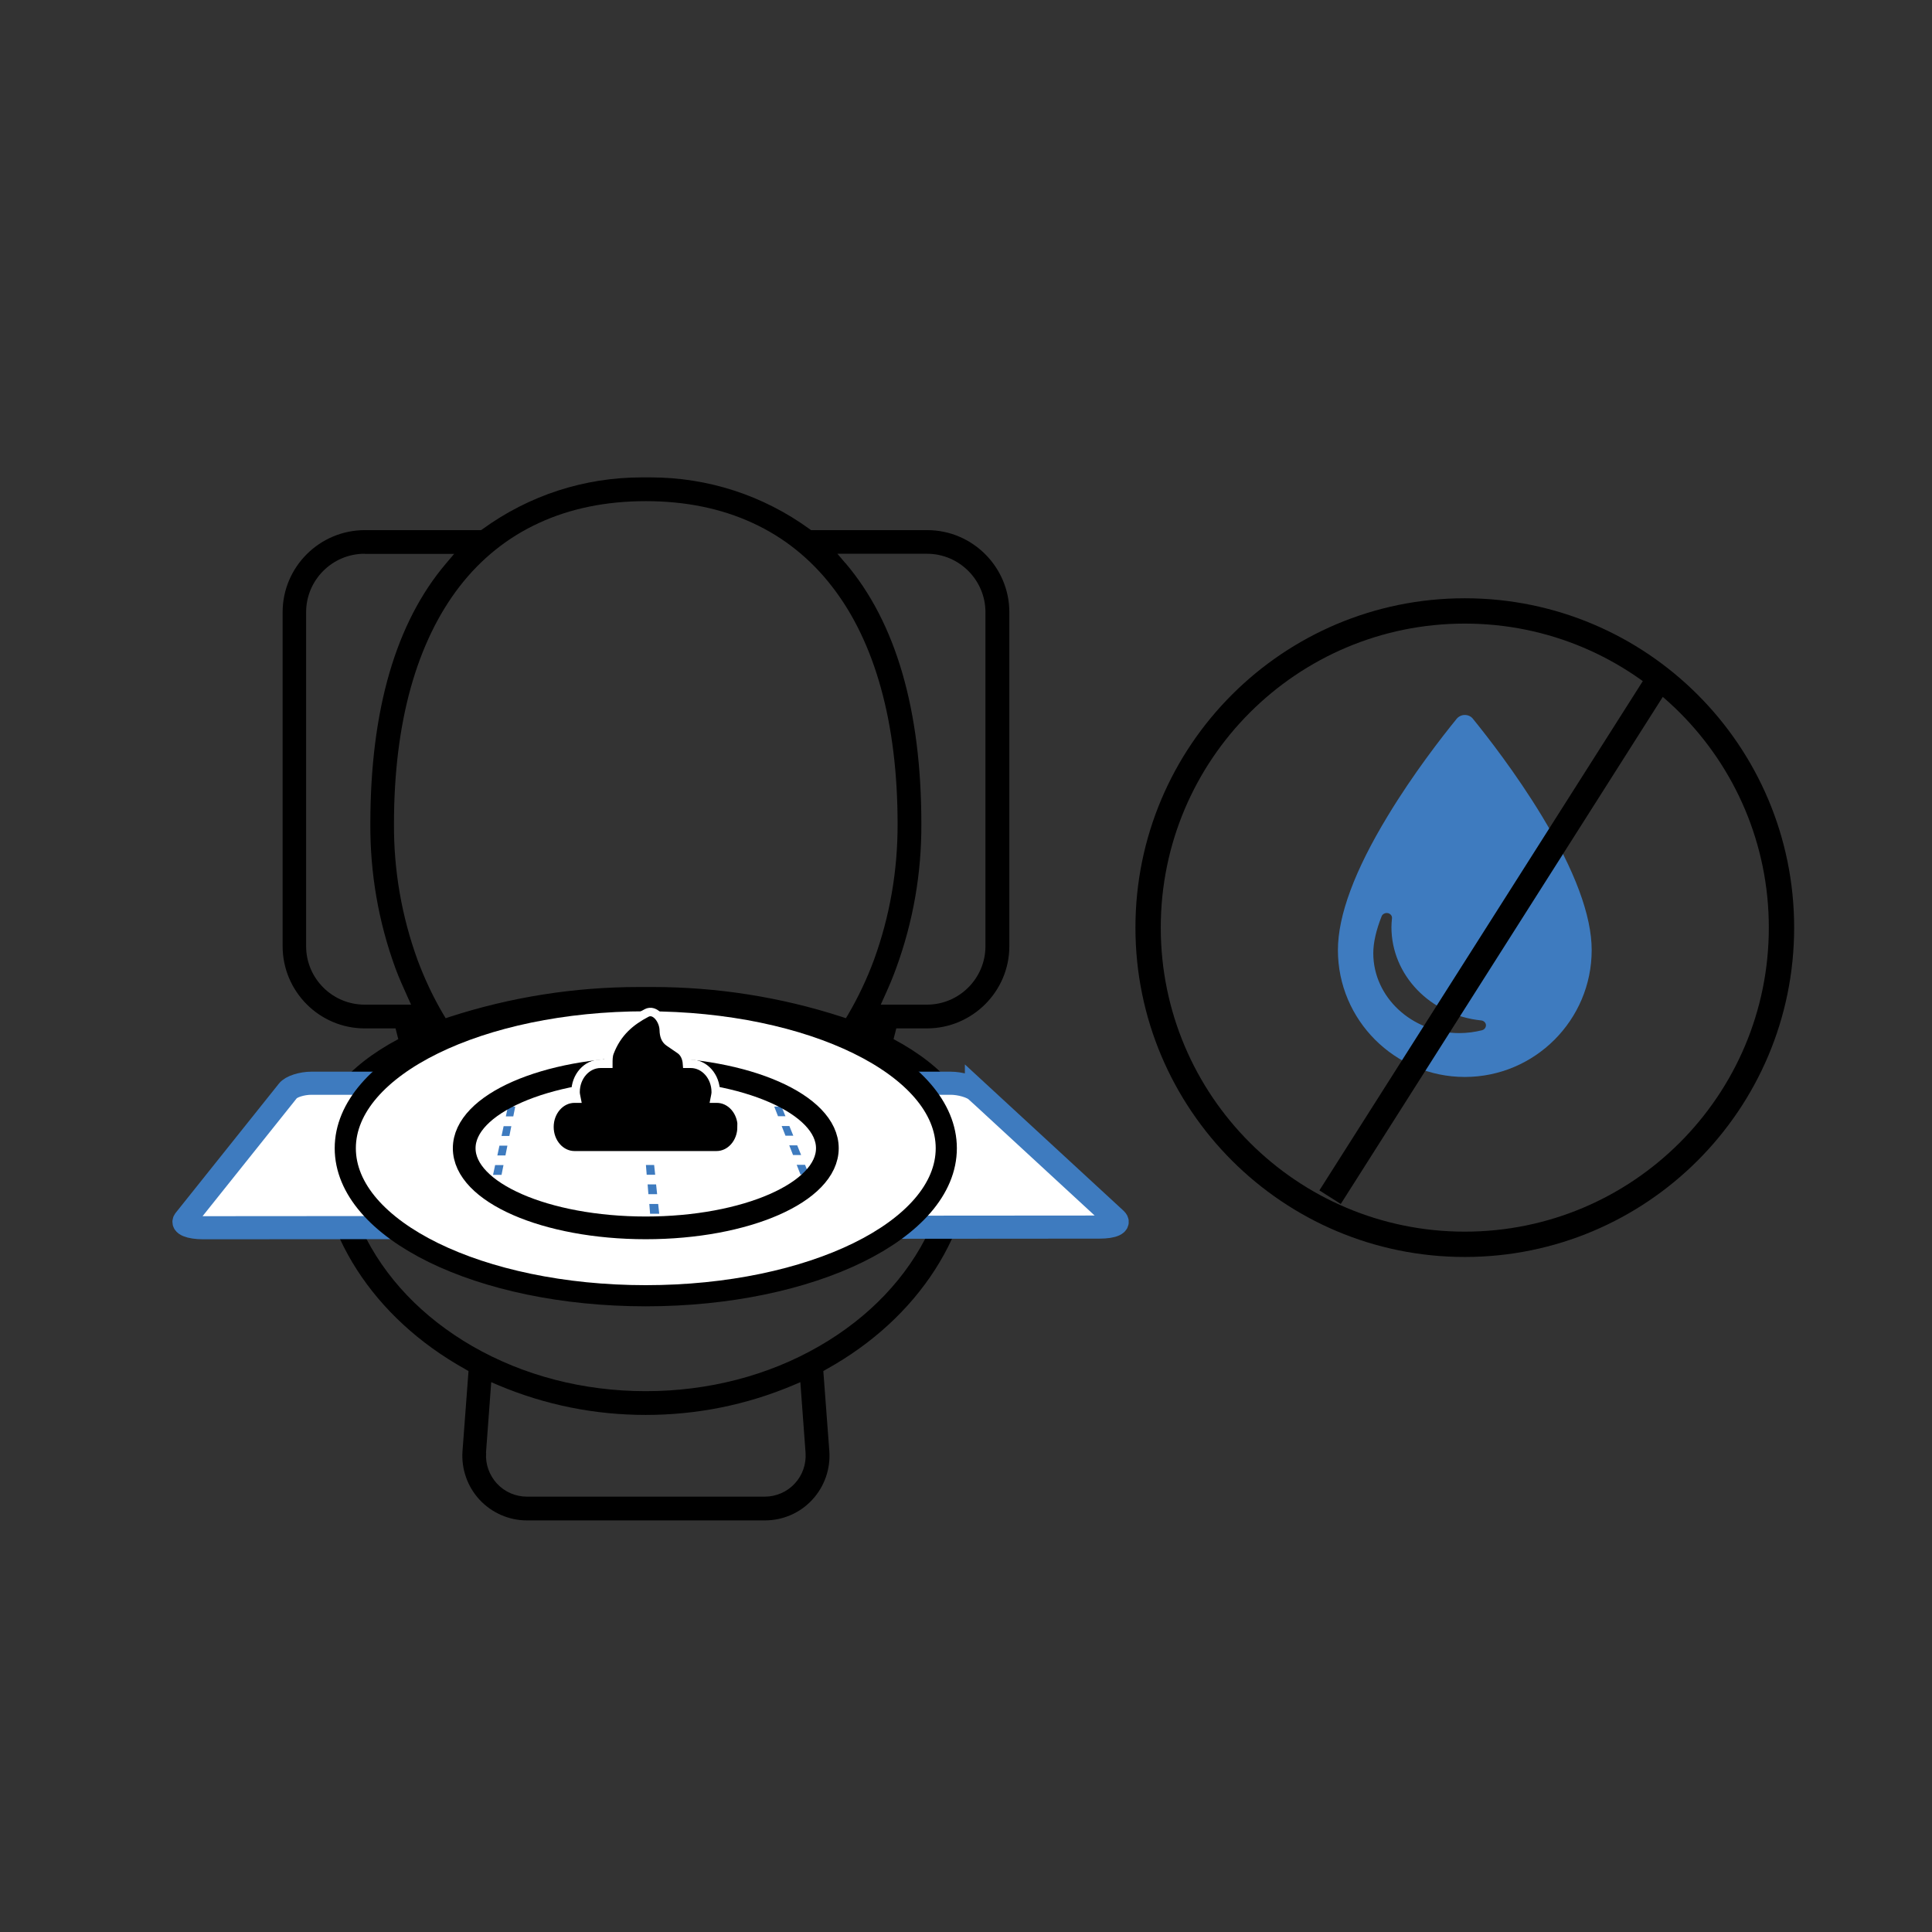 <?xml version="1.0" encoding="UTF-8"?>
<svg id="_Слой_1" data-name="Слой 1" xmlns="http://www.w3.org/2000/svg" xmlns:xlink="http://www.w3.org/1999/xlink" viewBox="0 0 148 148">
  <rect x="0" y="0" width="148" height="148" fill="#333333" stroke="none"/>
  <defs>
    <style>
      .cls-1 {
        stroke-width: 1.62px;
      }

      .cls-1, .cls-2, .cls-3 {
        stroke: #000;
      }

      .cls-1, .cls-2, .cls-3, .cls-4, .cls-5, .cls-6 {
        fill: none;
      }

      .cls-7 {
        clip-path: url(#clippath-2);
      }

      .cls-8, .cls-4, .cls-9, .cls-10 {
        stroke-width: 0px;
      }

      .cls-2 {
        stroke-width: 1.74px;
      }

      .cls-3 {
        stroke-width: 1.94px;
      }

      .cls-11 {
        clip-path: url(#clippath-1);
      }

      .cls-12 {
        clip-path: url(#clippath-4);
      }

      .cls-9 {
        fill: #fff;
      }

      .cls-5 {
        stroke: #3e7bbf;
        stroke-width: 1.77px;
      }

      .cls-5, .cls-6 {
        stroke-miterlimit: 10;
      }

      .cls-6 {
        stroke: #fff;
        stroke-width: .65px;
      }

      .cls-13 {
        clip-path: url(#clippath);
      }

      .cls-10 {
        fill: #3e7bbf;
      }

      .cls-14 {
        clip-path: url(#clippath-3);
      }

      .cls-15 {
        clip-path: url(#clippath-5);
      }
    </style>
    <clipPath id="clippath">
      <rect class="cls-4" width="148" height="148"/>
    </clipPath>
    <clipPath id="clippath-1">
      <rect class="cls-4" width="148" height="148"/>
    </clipPath>
    <clipPath id="clippath-2">
      <rect class="cls-4" width="148" height="148"/>
    </clipPath>
    <clipPath id="clippath-3">
      <rect class="cls-4" width="148" height="148"/>
    </clipPath>
    <clipPath id="clippath-4">
      <path class="cls-4" d="M35.56,87.96c0,3.37,6.23,6.1,13.91,6.1s13.91-2.73,13.91-6.1-6.23-6.1-13.91-6.1-13.91,2.73-13.91,6.1"/>
    </clipPath>
    <clipPath id="clippath-5">
      <rect class="cls-4" width="148" height="148"/>
    </clipPath>
  </defs>
  <g class="cls-13">
    <g class="cls-11">
      <path class="cls-3" d="M112.21,95.32c13.4,0,24.26-10.86,24.26-24.26s-10.86-24.26-24.26-24.26-24.26,10.86-24.26,24.26,10.86,24.26,24.26,24.26Z"/>
      <path class="cls-10" d="M113.54,78.92c-.57.14-1.16.22-1.75.22-3.63,0-6.59-2.75-6.59-6.12,0-.81.22-1.77.64-2.83.07-.18.28-.28.48-.24.2.04.34.22.31.41-.02.23-.04.45-.04.66,0,3.67,2.96,6.75,6.88,7.15.19.02.35.17.36.35.01.18-.11.35-.3.4M118.11,62.5c-1.97-3.25-4.16-6.06-5.28-7.44-.15-.19-.38-.29-.62-.29s-.47.11-.62.29c-1.13,1.39-3.32,4.2-5.28,7.44-2.54,4.18-3.82,7.64-3.82,10.28,0,5.36,4.36,9.72,9.72,9.72s9.72-4.36,9.72-9.72c0-2.64-1.29-6.1-3.82-10.28"/>
    </g>
    <line class="cls-3" x1="127.45" y1="51.46" x2="101.89" y2="91.71"/>
    <g class="cls-7">
      <path class="cls-8" d="M27.93,42.42c-2.47,0-4.48,2.01-4.48,4.48v25.58c0,2.47,2.01,4.48,4.48,4.48h3.56l-.28-.62c-.3-.67-.65-1.43-.93-2.2-1.29-3.54-1.93-7.25-1.91-11.02,0-8.72,1.95-15.44,5.81-19.97l.61-.72h-6.86ZM64.77,43.14c3.85,4.53,5.81,11.24,5.81,19.97.02,3.78-.63,7.49-1.92,11.03-.24.67-.54,1.39-.91,2.2l-.28.62h3.54c2.47,0,4.48-2.01,4.48-4.48v-25.58c0-2.47-2.01-4.48-4.48-4.48h-6.86l.61.72ZM50.02,75.61c4.91,0,9.78.77,14.45,2.28l.33.11.18-.3c.77-1.32,1.44-2.73,1.97-4.17,1.22-3.35,1.82-6.85,1.81-10.41,0-3.86-.43-7.37-1.28-10.42-.84-3.04-2.1-5.66-3.75-7.78-1.65-2.13-3.7-3.77-6.08-4.86-2.4-1.11-5.15-1.67-8.18-1.67s-5.78.56-8.18,1.67c-2.38,1.09-4.43,2.73-6.08,4.86-1.64,2.12-2.9,4.73-3.75,7.78-.85,3.06-1.28,6.56-1.28,10.42-.02,3.56.59,7.06,1.8,10.4.54,1.45,1.2,2.86,1.98,4.18l.18.3.33-.11c4.67-1.51,9.53-2.28,14.45-2.28.18,0,.36,0,.54,0h.01c.18,0,.36,0,.54,0M49.47,77.43c-6.4,0-12.35,1.08-16.76,3.04-4.17,1.86-6.57,4.35-6.57,6.82s2.4,4.96,6.57,6.82c4.4,1.96,10.35,3.04,16.76,3.04s12.35-1.08,16.76-3.04c4.17-1.86,6.57-4.35,6.57-6.82,0-3.21-3.15-5.88-9.12-7.72-4.81-1.48-10.6-2.14-14.2-2.14M27.74,94.24c1.69,3.6,4.61,6.67,8.44,8.88,3.92,2.26,8.51,3.45,13.29,3.45s9.38-1.19,13.29-3.45c3.83-2.21,6.75-5.28,8.44-8.88l.71-1.51-1.36.97c-4.61,3.3-12.5,5.27-21.08,5.27s-16.47-1.97-21.08-5.27l-1.36-.97.71,1.51ZM37.24,111.29c-.07.86.24,1.72.83,2.36.59.64,1.43,1,2.29,1h18.23c.86,0,1.7-.36,2.29-1,.59-.63.89-1.49.83-2.36l-.4-5.41-.56.24c-3.59,1.51-7.38,2.27-11.28,2.27s-7.69-.76-11.28-2.27l-.56-.24-.4,5.4ZM40.36,116.47c-1.37,0-2.69-.58-3.62-1.58-.93-1-1.41-2.36-1.31-3.73l.46-6.13-.24-.14c-7.08-3.94-11.31-10.52-11.31-17.6,0-2.83,2.19-5.57,6.17-7.69l-.21-.82h-2.36c-3.47,0-6.29-2.83-6.29-6.3v-25.58c0-3.47,2.83-6.29,6.3-6.29h8.9l.12-.08c3.57-2.59,7.79-3.96,12.2-3.96.11,0,.21,0,.32,0h.01c.11,0,.21,0,.32,0,4.41,0,8.63,1.37,12.2,3.96l.11.08h8.9c3.47,0,6.29,2.83,6.29,6.29v25.58c0,3.47-2.83,6.29-6.3,6.3h-2.36l-.21.82c3.98,2.13,6.17,4.86,6.17,7.69,0,7.08-4.23,13.67-11.31,17.6l-.24.14.46,6.13c.1,1.37-.38,2.73-1.31,3.73-.93,1.01-2.25,1.58-3.62,1.58h-18.23Z"/>
      <path class="cls-9" d="M74.8,83.56c-.35-.32-1.24-.58-1.98-.58H23.86c-.74,0-1.56.26-1.81.59l-7.9,9.89c-.26.32.38.59,1.42.59l68.66-.05c1.04,0,1.6-.26,1.25-.59l-10.68-9.85Z"/>
      <path class="cls-5" d="M74.8,83.56c-.35-.32-1.24-.58-1.98-.58H23.86c-.74,0-1.56.26-1.81.59l-7.9,9.89c-.26.32.38.59,1.42.59l68.66-.05c1.04,0,1.6-.26,1.25-.59l-10.68-9.85Z"/>
    </g>
    <path class="cls-10" d="M33.45,94.16h-.95s-.22.59-.22.59h.97s.2-.59.2-.59ZM33.85,92.97h-.92l-.22.59h.94s.2-.59.2-.59ZM34.25,91.78h-.89l-.22.59h.9s.2-.59.2-.59ZM34.65,90.59h-.85s-.22.59-.22.59h.87l.2-.59ZM35.05,89.41h-.82s-.22.59-.22.59h.84l.2-.59ZM35.45,88.22h-.79l-.22.59h.8l.2-.59ZM35.85,87.03h-.75l-.22.59h.77s.2-.59.2-.59ZM36.25,85.85h-.72l-.22.59h.74l.2-.59ZM36.6,84.8h-.69l-.17.45h.71l.15-.45Z"/>
    <path class="cls-10" d="M50.78,94.14h-.95s.08.59.08.59h.97s-.1-.59-.1-.59ZM50.57,92.96h-.92s.08.59.08.59h.94s-.1-.59-.1-.59ZM50.37,91.77h-.89l.09.59h.9l-.1-.59ZM50.16,90.59h-.85s.09.59.09.59h.87l-.1-.59ZM49.96,89.4h-.82s.09.59.09.59h.84s-.1-.59-.1-.59ZM49.76,88.22h-.79l.08.59h.8l-.1-.59ZM49.55,87.03h-.75l.08.59h.77l-.1-.59ZM49.35,85.84h-.72s.09.59.09.59h.74l-.1-.59ZM49.17,84.8h-.69l.06.45h.71l-.08-.45Z"/>
    <path class="cls-10" d="M68.1,94.13h-.95l.39.59h.97l-.4-.59ZM67.29,92.95h-.92s.39.59.39.59h.94s-.4-.59-.4-.59ZM66.49,91.76h-.89s.39.59.39.59h.9s-.4-.59-.4-.59ZM65.68,90.58h-.85l.39.59h.87l-.4-.59ZM64.87,89.4h-.82l.39.59h.84l-.4-.59ZM64.06,88.21h-.79s.39.59.39.59h.8l-.4-.59ZM63.26,87.03h-.75l.39.59h.77s-.4-.59-.4-.59ZM62.45,85.84h-.72l.39.59h.74l-.4-.59ZM61.74,84.8h-.69l.29.45h.71l-.31-.45Z"/>
    <g class="cls-14">
      <path class="cls-9" d="M49.47,99.26c12.71,0,23.02-5.06,23.02-11.3s-10.31-11.3-23.02-11.3-23.02,5.06-23.02,11.3,10.31,11.3,23.02,11.3"/>
      <path class="cls-1" d="M49.47,99.26c12.71,0,23.02-5.06,23.02-11.3s-10.31-11.3-23.02-11.3-23.02,5.06-23.02,11.3,10.31,11.3,23.02,11.3Z"/>
      <path class="cls-9" d="M49.47,94.06c7.68,0,13.91-2.73,13.91-6.1s-6.23-6.1-13.91-6.1-13.91,2.73-13.91,6.1,6.23,6.1,13.91,6.1"/>
    </g>
    <g class="cls-12">
      <path class="cls-9" d="M68.46,80.5c-.26-.4-.92-.72-1.47-.72H30.54c-.55,0-1.16.33-1.35.73l-5.88,12.26c-.19.4.28.73,1.06.73l51.11-.06c.77,0,1.19-.33.93-.73l-7.95-12.21Z"/>
      <path class="cls-10" d="M37.68,93.73h-.71s-.16.75-.16.75h.72s.15-.75.15-.75ZM37.98,92.24h-.69l-.16.75h.7s.15-.75.15-.75ZM38.28,90.74h-.66s-.16.75-.16.75h.67s.15-.75.15-.75ZM38.57,89.25h-.64s-.16.75-.16.75h.65l.15-.75ZM38.87,87.76h-.61s-.16.75-.16.75h.62l.15-.75ZM39.17,86.27h-.59s-.16.75-.16.75h.6l.15-.75ZM39.47,84.77h-.56l-.16.75h.57l.15-.75ZM39.76,83.28h-.54l-.16.75h.55l.15-.75ZM40.03,81.96h-.52l-.12.57h.52l.11-.57Z"/>
      <path class="cls-10" d="M50.58,93.72h-.71s.06.75.06.75h.72s-.08-.75-.08-.75ZM50.43,92.23h-.69l.06.75h.7s-.08-.75-.08-.75ZM50.27,90.73h-.66s.06.75.06.75h.67s-.08-.75-.08-.75ZM50.12,89.24h-.64s.06.75.06.75h.65l-.08-.75ZM49.97,87.75h-.61l.06.75h.62l-.08-.75ZM49.82,86.26h-.59l.06.75h.6s-.08-.75-.08-.75ZM49.67,84.77h-.56l.06.75h.57s-.08-.75-.08-.75ZM49.52,83.28h-.54l.06.74h.55l-.08-.74ZM49.38,81.96h-.52l.05.57h.53l-.06-.57Z"/>
      <path class="cls-10" d="M63.47,93.7h-.71s.29.75.29.75h.72s-.3-.75-.3-.75ZM62.87,92.21h-.69l.29.74h.7l-.3-.74ZM62.27,90.72h-.66s.29.75.29.75h.67s-.3-.75-.3-.75ZM61.67,89.23h-.64s.29.74.29.74h.65l-.3-.74ZM61.07,87.74h-.61l.29.74h.62l-.3-.74ZM60.47,86.26h-.59l.29.74h.6l-.3-.74ZM59.87,84.77h-.56l.29.74h.57l-.3-.74ZM59.27,83.28h-.54l.29.74h.55l-.3-.74ZM58.74,81.96h-.52l.22.57h.52l-.23-.57Z"/>
    </g>
    <g class="cls-15">
      <path class="cls-2" d="M49.47,94.06c7.68,0,13.91-2.73,13.91-6.1s-6.23-6.1-13.91-6.1-13.91,2.73-13.91,6.1,6.23,6.1,13.91,6.1Z"/>
      <path class="cls-8" d="M56.83,86.33c0-1.2-.86-2.17-1.92-2.17h-.16c.03-.16.08-.32.08-.5,0-1.2-.86-2.17-1.92-2.17h-.28c-.03-.43-.2-.84-.53-1.07-.25-.17-.56-.38-.86-.59-.28-.19-.38-.52-.39-.9-.01-.8-.68-1.67-1.32-1.33-1.2.63-2.24,1.47-2.83,3.02-.1.26-.1.57-.1.87h-.59c-1.06,0-1.92.97-1.92,2.17,0,.18.05.34.08.5h-.16c-1.06,0-1.92.97-1.92,2.17s.86,2.17,1.92,2.17h10.88c1.06,0,1.92-.97,1.92-2.17"/>
      <path class="cls-6" d="M56.83,86.33c0-1.2-.86-2.17-1.92-2.17h-.16c.03-.16.08-.32.08-.5,0-1.2-.86-2.17-1.92-2.17h-.28c-.03-.43-.2-.84-.53-1.07-.25-.17-.56-.38-.86-.59-.28-.19-.38-.52-.39-.9-.01-.8-.68-1.67-1.32-1.33-1.2.63-2.24,1.47-2.83,3.02-.1.26-.1.57-.1.87h-.59c-1.06,0-1.92.97-1.92,2.17,0,.18.05.34.08.5h-.16c-1.06,0-1.92.97-1.92,2.17s.86,2.17,1.92,2.17h10.88c1.06,0,1.92-.97,1.92-2.17Z"/>
    </g>
  </g>
</svg>